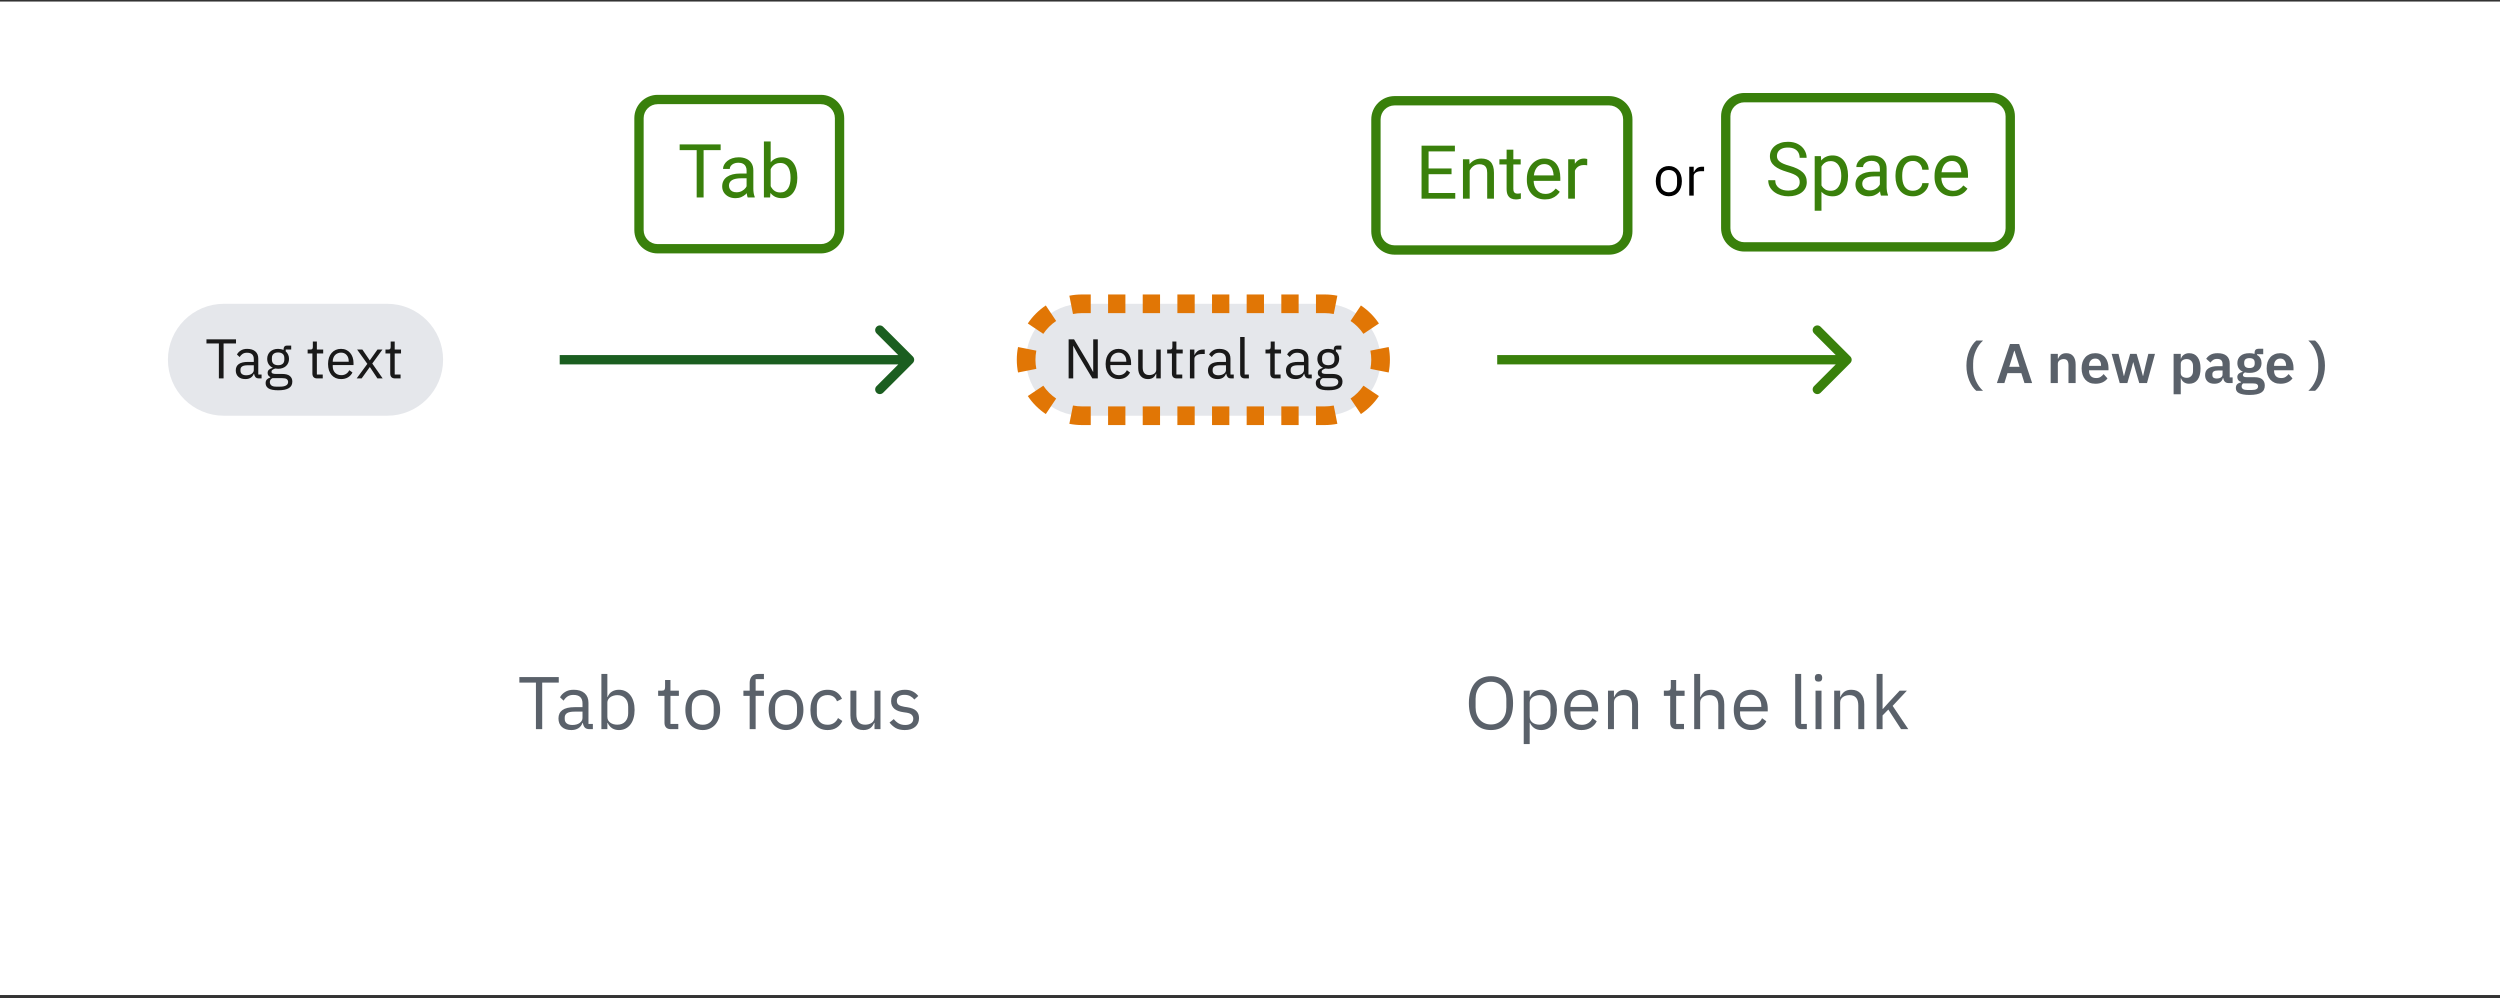 <svg width="536" height="214" viewBox="0 0 536 214" fill="none" xmlns="http://www.w3.org/2000/svg">
<rect x="0" y="0" width="536" height="214" fill="#333333" stroke="none"/>
<rect width="536" height="213" transform="translate(0 0.333)" fill="white"/>
<path d="M116.248 146.349V156.333H114.904V146.349H111.352V145.165H119.8V146.349H116.248ZM126.391 156.333C125.911 156.333 125.565 156.205 125.351 155.949C125.149 155.693 125.021 155.373 124.967 154.989H124.887C124.706 155.501 124.407 155.885 123.991 156.141C123.575 156.397 123.079 156.525 122.503 156.525C121.629 156.525 120.946 156.301 120.455 155.853C119.975 155.405 119.735 154.797 119.735 154.029C119.735 153.25 120.018 152.653 120.583 152.237C121.159 151.821 122.05 151.613 123.255 151.613H124.887V150.797C124.887 150.21 124.727 149.762 124.407 149.453C124.087 149.144 123.597 148.989 122.935 148.989C122.434 148.989 122.013 149.101 121.671 149.325C121.341 149.549 121.063 149.848 120.839 150.221L120.071 149.501C120.295 149.053 120.653 148.674 121.143 148.365C121.634 148.045 122.253 147.885 122.999 147.885C124.002 147.885 124.781 148.13 125.335 148.621C125.89 149.112 126.167 149.794 126.167 150.669V155.213H127.111V156.333H126.391ZM122.711 155.437C123.031 155.437 123.325 155.4 123.591 155.325C123.858 155.25 124.087 155.144 124.279 155.005C124.471 154.866 124.621 154.706 124.727 154.525C124.834 154.344 124.887 154.146 124.887 153.933V152.573H123.191C122.455 152.573 121.917 152.68 121.575 152.893C121.245 153.106 121.079 153.416 121.079 153.821V154.157C121.079 154.562 121.223 154.877 121.511 155.101C121.81 155.325 122.21 155.437 122.711 155.437ZM128.938 144.493H130.218V149.421H130.282C130.495 148.898 130.805 148.514 131.21 148.269C131.626 148.013 132.122 147.885 132.698 147.885C133.21 147.885 133.674 147.986 134.09 148.189C134.506 148.392 134.858 148.68 135.146 149.053C135.445 149.426 135.669 149.88 135.818 150.413C135.978 150.946 136.058 151.544 136.058 152.205C136.058 152.866 135.978 153.464 135.818 153.997C135.669 154.53 135.445 154.984 135.146 155.357C134.858 155.73 134.506 156.018 134.09 156.221C133.674 156.424 133.21 156.525 132.698 156.525C131.578 156.525 130.773 156.013 130.282 154.989H130.218V156.333H128.938V144.493ZM132.346 155.373C133.071 155.373 133.642 155.149 134.058 154.701C134.474 154.242 134.682 153.645 134.682 152.909V151.501C134.682 150.765 134.474 150.173 134.058 149.725C133.642 149.266 133.071 149.037 132.346 149.037C132.058 149.037 131.781 149.08 131.514 149.165C131.258 149.24 131.034 149.346 130.842 149.485C130.65 149.624 130.495 149.794 130.378 149.997C130.271 150.189 130.218 150.397 130.218 150.621V153.693C130.218 153.96 130.271 154.2 130.378 154.413C130.495 154.616 130.65 154.792 130.842 154.941C131.034 155.08 131.258 155.186 131.514 155.261C131.781 155.336 132.058 155.373 132.346 155.373ZM143.825 156.333C143.377 156.333 143.035 156.21 142.801 155.965C142.577 155.709 142.465 155.378 142.465 154.973V149.197H141.105V148.077H141.873C142.15 148.077 142.337 148.024 142.433 147.917C142.539 147.8 142.593 147.602 142.593 147.325V145.789H143.745V148.077H145.553V149.197H143.745V155.213H145.425V156.333H143.825ZM150.668 156.525C150.113 156.525 149.606 156.424 149.148 156.221C148.689 156.018 148.294 155.73 147.964 155.357C147.644 154.973 147.393 154.52 147.212 153.997C147.03 153.464 146.94 152.866 146.94 152.205C146.94 151.554 147.03 150.962 147.212 150.429C147.393 149.896 147.644 149.442 147.964 149.069C148.294 148.685 148.689 148.392 149.148 148.189C149.606 147.986 150.113 147.885 150.668 147.885C151.222 147.885 151.724 147.986 152.172 148.189C152.63 148.392 153.025 148.685 153.356 149.069C153.686 149.442 153.942 149.896 154.124 150.429C154.305 150.962 154.396 151.554 154.396 152.205C154.396 152.866 154.305 153.464 154.124 153.997C153.942 154.52 153.686 154.973 153.356 155.357C153.025 155.73 152.63 156.018 152.172 156.221C151.724 156.424 151.222 156.525 150.668 156.525ZM150.668 155.389C151.361 155.389 151.926 155.176 152.364 154.749C152.801 154.322 153.02 153.672 153.02 152.797V151.613C153.02 150.738 152.801 150.088 152.364 149.661C151.926 149.234 151.361 149.021 150.668 149.021C149.974 149.021 149.409 149.234 148.972 149.661C148.534 150.088 148.316 150.738 148.316 151.613V152.797C148.316 153.672 148.534 154.322 148.972 154.749C149.409 155.176 149.974 155.389 150.668 155.389ZM160.73 149.197H159.386V148.077H160.73V146.413C160.73 145.837 160.879 145.373 161.178 145.021C161.477 144.669 161.93 144.493 162.538 144.493H163.786V145.613H162.01V148.077H163.786V149.197H162.01V156.333H160.73V149.197ZM168.527 156.525C167.972 156.525 167.466 156.424 167.007 156.221C166.548 156.018 166.154 155.73 165.823 155.357C165.503 154.973 165.252 154.52 165.071 153.997C164.89 153.464 164.799 152.866 164.799 152.205C164.799 151.554 164.89 150.962 165.071 150.429C165.252 149.896 165.503 149.442 165.823 149.069C166.154 148.685 166.548 148.392 167.007 148.189C167.466 147.986 167.972 147.885 168.527 147.885C169.082 147.885 169.583 147.986 170.031 148.189C170.49 148.392 170.884 148.685 171.215 149.069C171.546 149.442 171.802 149.896 171.983 150.429C172.164 150.962 172.255 151.554 172.255 152.205C172.255 152.866 172.164 153.464 171.983 153.997C171.802 154.52 171.546 154.973 171.215 155.357C170.884 155.73 170.49 156.018 170.031 156.221C169.583 156.424 169.082 156.525 168.527 156.525ZM168.527 155.389C169.22 155.389 169.786 155.176 170.223 154.749C170.66 154.322 170.879 153.672 170.879 152.797V151.613C170.879 150.738 170.66 150.088 170.223 149.661C169.786 149.234 169.22 149.021 168.527 149.021C167.834 149.021 167.268 149.234 166.831 149.661C166.394 150.088 166.175 150.738 166.175 151.613V152.797C166.175 153.672 166.394 154.322 166.831 154.749C167.268 155.176 167.834 155.389 168.527 155.389ZM177.432 156.525C176.856 156.525 176.339 156.424 175.88 156.221C175.421 156.018 175.032 155.73 174.712 155.357C174.403 154.984 174.163 154.53 173.992 153.997C173.832 153.464 173.752 152.866 173.752 152.205C173.752 151.544 173.832 150.946 173.992 150.413C174.163 149.88 174.403 149.426 174.712 149.053C175.032 148.68 175.421 148.392 175.88 148.189C176.339 147.986 176.856 147.885 177.432 147.885C178.253 147.885 178.909 148.066 179.4 148.429C179.901 148.781 180.275 149.245 180.52 149.821L179.448 150.365C179.299 149.938 179.053 149.608 178.712 149.373C178.371 149.138 177.944 149.021 177.432 149.021C177.048 149.021 176.712 149.085 176.424 149.213C176.136 149.33 175.896 149.501 175.704 149.725C175.512 149.938 175.368 150.2 175.272 150.509C175.176 150.808 175.128 151.138 175.128 151.501V152.909C175.128 153.634 175.32 154.232 175.704 154.701C176.099 155.16 176.675 155.389 177.432 155.389C178.467 155.389 179.213 154.909 179.672 153.949L180.6 154.573C180.333 155.17 179.933 155.645 179.4 155.997C178.877 156.349 178.221 156.525 177.432 156.525ZM187.495 154.989H187.431C187.346 155.181 187.239 155.373 187.111 155.565C186.994 155.746 186.844 155.912 186.663 156.061C186.482 156.2 186.263 156.312 186.007 156.397C185.751 156.482 185.452 156.525 185.111 156.525C184.258 156.525 183.58 156.253 183.079 155.709C182.578 155.154 182.327 154.376 182.327 153.373V148.077H183.607V153.149C183.607 154.632 184.236 155.373 185.495 155.373C185.751 155.373 185.996 155.341 186.231 155.277C186.476 155.213 186.69 155.117 186.871 154.989C187.063 154.861 187.212 154.701 187.319 154.509C187.436 154.306 187.495 154.066 187.495 153.789V148.077H188.775V156.333H187.495V154.989ZM193.981 156.525C193.213 156.525 192.567 156.381 192.045 156.093C191.533 155.794 191.09 155.4 190.717 154.909L191.629 154.173C191.949 154.578 192.306 154.893 192.701 155.117C193.095 155.33 193.554 155.437 194.077 155.437C194.621 155.437 195.042 155.32 195.341 155.085C195.65 154.85 195.805 154.52 195.805 154.093C195.805 153.773 195.698 153.501 195.485 153.277C195.282 153.042 194.909 152.882 194.365 152.797L193.709 152.701C193.325 152.648 192.973 152.568 192.653 152.461C192.333 152.344 192.05 152.194 191.805 152.013C191.57 151.821 191.383 151.586 191.245 151.309C191.117 151.032 191.053 150.701 191.053 150.317C191.053 149.912 191.127 149.56 191.277 149.261C191.426 148.952 191.629 148.696 191.885 148.493C192.151 148.29 192.466 148.141 192.829 148.045C193.191 147.938 193.581 147.885 193.997 147.885C194.669 147.885 195.229 148.002 195.677 148.237C196.135 148.472 196.535 148.797 196.877 149.213L196.029 149.981C195.847 149.725 195.581 149.496 195.229 149.293C194.877 149.08 194.434 148.973 193.901 148.973C193.367 148.973 192.962 149.09 192.685 149.325C192.418 149.549 192.285 149.858 192.285 150.253C192.285 150.658 192.418 150.952 192.685 151.133C192.962 151.314 193.357 151.448 193.869 151.533L194.509 151.629C195.426 151.768 196.077 152.034 196.461 152.429C196.845 152.813 197.037 153.32 197.037 153.949C197.037 154.749 196.765 155.378 196.221 155.837C195.677 156.296 194.93 156.525 193.981 156.525Z" fill="#5A616A"/>
<path d="M150.852 30.958V42.333H149.367V30.958H150.852ZM154.508 30.958V32.192H145.719V30.958H154.508ZM160.07 40.888V36.536C160.07 36.203 160.003 35.914 159.867 35.669C159.737 35.419 159.539 35.226 159.273 35.091C159.008 34.955 158.68 34.888 158.289 34.888C157.924 34.888 157.604 34.95 157.328 35.075C157.057 35.2 156.844 35.364 156.688 35.567C156.536 35.77 156.461 35.989 156.461 36.224H155.016C155.016 35.922 155.094 35.622 155.25 35.325C155.406 35.028 155.63 34.76 155.922 34.52C156.219 34.276 156.573 34.083 156.984 33.942C157.401 33.797 157.865 33.724 158.375 33.724C158.99 33.724 159.531 33.828 160 34.036C160.474 34.245 160.844 34.56 161.109 34.981C161.38 35.398 161.516 35.922 161.516 36.552V40.489C161.516 40.77 161.539 41.07 161.586 41.388C161.638 41.705 161.714 41.979 161.812 42.208V42.333H160.305C160.232 42.166 160.174 41.945 160.133 41.669C160.091 41.388 160.07 41.127 160.07 40.888ZM160.32 37.208L160.336 38.224H158.875C158.464 38.224 158.096 38.258 157.773 38.325C157.451 38.388 157.18 38.484 156.961 38.614C156.742 38.745 156.576 38.908 156.461 39.106C156.346 39.299 156.289 39.526 156.289 39.786C156.289 40.052 156.349 40.294 156.469 40.513C156.589 40.731 156.768 40.906 157.008 41.036C157.253 41.161 157.552 41.224 157.906 41.224C158.349 41.224 158.74 41.13 159.078 40.942C159.417 40.755 159.685 40.526 159.883 40.255C160.086 39.984 160.195 39.721 160.211 39.466L160.828 40.161C160.792 40.38 160.693 40.622 160.531 40.888C160.37 41.153 160.154 41.408 159.883 41.653C159.617 41.893 159.299 42.093 158.93 42.255C158.565 42.411 158.154 42.489 157.695 42.489C157.122 42.489 156.62 42.377 156.188 42.153C155.76 41.929 155.427 41.63 155.188 41.255C154.953 40.875 154.836 40.45 154.836 39.981C154.836 39.528 154.924 39.13 155.102 38.786C155.279 38.437 155.534 38.148 155.867 37.919C156.201 37.685 156.602 37.508 157.07 37.388C157.539 37.268 158.062 37.208 158.641 37.208H160.32ZM163.781 30.333H165.234V40.692L165.109 42.333H163.781V30.333ZM170.945 38.036V38.2C170.945 38.815 170.872 39.385 170.727 39.911C170.581 40.432 170.367 40.885 170.086 41.27C169.805 41.656 169.461 41.955 169.055 42.169C168.648 42.383 168.182 42.489 167.656 42.489C167.12 42.489 166.648 42.398 166.242 42.216C165.841 42.028 165.503 41.76 165.227 41.411C164.951 41.062 164.729 40.64 164.562 40.145C164.401 39.651 164.289 39.093 164.227 38.474V37.755C164.289 37.13 164.401 36.57 164.562 36.075C164.729 35.58 164.951 35.158 165.227 34.81C165.503 34.455 165.841 34.187 166.242 34.005C166.643 33.817 167.109 33.724 167.641 33.724C168.172 33.724 168.643 33.828 169.055 34.036C169.466 34.239 169.81 34.531 170.086 34.911C170.367 35.291 170.581 35.747 170.727 36.278C170.872 36.804 170.945 37.39 170.945 38.036ZM169.492 38.2V38.036C169.492 37.614 169.453 37.218 169.375 36.849C169.297 36.474 169.172 36.145 169 35.864C168.828 35.578 168.602 35.354 168.32 35.192C168.039 35.026 167.693 34.942 167.281 34.942C166.917 34.942 166.599 35.005 166.328 35.13C166.062 35.255 165.836 35.424 165.648 35.638C165.461 35.846 165.307 36.086 165.188 36.356C165.073 36.622 164.987 36.898 164.93 37.185V39.067C165.013 39.432 165.148 39.783 165.336 40.122C165.529 40.455 165.784 40.729 166.102 40.942C166.424 41.156 166.823 41.263 167.297 41.263C167.688 41.263 168.021 41.185 168.297 41.028C168.578 40.867 168.805 40.645 168.977 40.364C169.154 40.083 169.284 39.758 169.367 39.388C169.451 39.018 169.492 38.622 169.492 38.2Z" fill="#39800B"/>
<path d="M141 22.333H176V20.333H141V22.333ZM179 25.333V49.333H181V25.333H179ZM176 52.333H141V54.333H176V52.333ZM138 49.333V25.333H136V49.333H138ZM141 52.333C139.343 52.333 138 50.99 138 49.333H136C136 52.094 138.239 54.333 141 54.333V52.333ZM179 49.333C179 50.99 177.657 52.333 176 52.333V54.333C178.761 54.333 181 52.094 181 49.333H179ZM176 22.333C177.657 22.333 179 23.676 179 25.333H181C181 22.572 178.761 20.333 176 20.333V22.333ZM141 20.333C138.239 20.333 136 22.572 136 25.333H138C138 23.676 139.343 22.333 141 22.333V20.333Z" fill="#39800B"/>
<path d="M312.008 41.373V42.6H305.984V41.373H312.008ZM306.289 31.225V42.6H304.781V31.225H306.289ZM311.211 36.115V37.342H305.984V36.115H311.211ZM311.93 31.225V32.459H305.984V31.225H311.93ZM315.102 35.951V42.6H313.656V34.147H315.023L315.102 35.951ZM314.758 38.053L314.156 38.029C314.161 37.451 314.247 36.917 314.414 36.428C314.581 35.933 314.815 35.503 315.117 35.139C315.419 34.774 315.779 34.493 316.195 34.295C316.617 34.092 317.083 33.99 317.594 33.99C318.01 33.99 318.385 34.047 318.719 34.162C319.052 34.272 319.336 34.449 319.57 34.693C319.81 34.938 319.992 35.256 320.117 35.647C320.242 36.032 320.305 36.503 320.305 37.06V42.6H318.852V37.045C318.852 36.602 318.786 36.248 318.656 35.982C318.526 35.712 318.336 35.516 318.086 35.397C317.836 35.272 317.529 35.209 317.164 35.209C316.805 35.209 316.477 35.285 316.18 35.435C315.888 35.587 315.635 35.795 315.422 36.06C315.214 36.326 315.049 36.631 314.93 36.975C314.815 37.313 314.758 37.672 314.758 38.053ZM326.039 34.147V35.256H321.469V34.147H326.039ZM323.016 32.092H324.461V40.506C324.461 40.792 324.505 41.008 324.594 41.154C324.682 41.3 324.797 41.397 324.938 41.443C325.078 41.49 325.229 41.514 325.391 41.514C325.51 41.514 325.635 41.503 325.766 41.482C325.901 41.456 326.003 41.435 326.07 41.42L326.078 42.6C325.964 42.636 325.812 42.67 325.625 42.701C325.443 42.738 325.221 42.756 324.961 42.756C324.607 42.756 324.281 42.685 323.984 42.545C323.688 42.404 323.451 42.17 323.273 41.842C323.102 41.508 323.016 41.06 323.016 40.498V32.092ZM331.242 42.756C330.654 42.756 330.12 42.657 329.641 42.459C329.167 42.256 328.758 41.972 328.414 41.607C328.076 41.243 327.815 40.81 327.633 40.31C327.451 39.81 327.359 39.264 327.359 38.67V38.342C327.359 37.654 327.461 37.042 327.664 36.506C327.867 35.964 328.143 35.506 328.492 35.131C328.841 34.756 329.237 34.472 329.68 34.279C330.122 34.087 330.581 33.99 331.055 33.99C331.659 33.99 332.18 34.094 332.617 34.303C333.06 34.511 333.422 34.803 333.703 35.178C333.984 35.547 334.193 35.985 334.328 36.49C334.464 36.99 334.531 37.537 334.531 38.131V38.779H328.219V37.6H333.086V37.49C333.065 37.115 332.987 36.751 332.852 36.397C332.721 36.042 332.513 35.751 332.227 35.522C331.94 35.292 331.549 35.178 331.055 35.178C330.727 35.178 330.424 35.248 330.148 35.389C329.872 35.524 329.635 35.727 329.438 35.998C329.24 36.269 329.086 36.6 328.977 36.99C328.867 37.381 328.812 37.831 328.812 38.342V38.67C328.812 39.071 328.867 39.449 328.977 39.803C329.091 40.152 329.255 40.459 329.469 40.725C329.688 40.99 329.951 41.199 330.258 41.35C330.57 41.501 330.924 41.576 331.32 41.576C331.831 41.576 332.263 41.472 332.617 41.264C332.971 41.055 333.281 40.777 333.547 40.428L334.422 41.123C334.24 41.399 334.008 41.662 333.727 41.912C333.445 42.162 333.099 42.365 332.688 42.522C332.281 42.678 331.799 42.756 331.242 42.756ZM337.664 35.475V42.6H336.219V34.147H337.625L337.664 35.475ZM340.305 34.1L340.297 35.443C340.177 35.417 340.062 35.402 339.953 35.397C339.849 35.386 339.729 35.381 339.594 35.381C339.26 35.381 338.966 35.433 338.711 35.537C338.456 35.641 338.24 35.787 338.062 35.975C337.885 36.162 337.745 36.386 337.641 36.647C337.542 36.902 337.477 37.183 337.445 37.49L337.039 37.725C337.039 37.214 337.089 36.735 337.188 36.287C337.292 35.839 337.451 35.443 337.664 35.1C337.878 34.751 338.148 34.48 338.477 34.287C338.81 34.089 339.206 33.99 339.664 33.99C339.768 33.99 339.888 34.003 340.023 34.029C340.159 34.05 340.253 34.074 340.305 34.1Z" fill="#39800B"/>
<path d="M299 22.6H345V20.6H299V22.6ZM348 25.6V49.6H350V25.6H348ZM345 52.6H299V54.6H345V52.6ZM296 49.6V25.6H294V49.6H296ZM299 52.6C297.343 52.6 296 51.257 296 49.6H294C294 52.361 296.239 54.6 299 54.6V52.6ZM348 49.6C348 51.257 346.657 52.6 345 52.6V54.6C347.761 54.6 350 52.361 350 49.6H348ZM345 22.6C346.657 22.6 348 23.943 348 25.6H350C350 22.838 347.761 20.6 345 20.6V22.6ZM299 20.6C296.239 20.6 294 22.838 294 25.6H296C296 23.943 297.343 22.6 299 22.6V20.6Z" fill="#39800B"/>
<path d="M385.859 39.058C385.859 38.792 385.818 38.558 385.734 38.355C385.656 38.147 385.516 37.959 385.312 37.792C385.115 37.626 384.839 37.467 384.484 37.316C384.135 37.165 383.693 37.011 383.156 36.855C382.594 36.688 382.086 36.503 381.633 36.3C381.18 36.092 380.792 35.855 380.469 35.589C380.146 35.324 379.898 35.019 379.727 34.675C379.555 34.331 379.469 33.938 379.469 33.496C379.469 33.053 379.56 32.644 379.742 32.269C379.924 31.894 380.185 31.569 380.523 31.293C380.867 31.011 381.276 30.793 381.75 30.636C382.224 30.48 382.753 30.402 383.336 30.402C384.19 30.402 384.914 30.566 385.508 30.894C386.107 31.217 386.562 31.641 386.875 32.167C387.188 32.688 387.344 33.246 387.344 33.839H385.844C385.844 33.412 385.753 33.035 385.57 32.706C385.388 32.373 385.112 32.113 384.742 31.925C384.372 31.733 383.904 31.636 383.336 31.636C382.799 31.636 382.357 31.717 382.008 31.878C381.659 32.04 381.398 32.259 381.227 32.535C381.06 32.811 380.977 33.126 380.977 33.48C380.977 33.72 381.026 33.938 381.125 34.136C381.229 34.329 381.388 34.509 381.602 34.675C381.82 34.842 382.096 34.996 382.43 35.136C382.768 35.277 383.172 35.412 383.641 35.542C384.286 35.725 384.844 35.928 385.312 36.152C385.781 36.376 386.167 36.628 386.469 36.91C386.776 37.186 387.003 37.501 387.148 37.855C387.299 38.204 387.375 38.6 387.375 39.042C387.375 39.506 387.281 39.925 387.094 40.3C386.906 40.675 386.638 40.996 386.289 41.261C385.94 41.527 385.521 41.733 385.031 41.878C384.547 42.019 384.005 42.089 383.406 42.089C382.88 42.089 382.362 42.016 381.852 41.871C381.346 41.725 380.885 41.506 380.469 41.214C380.057 40.923 379.727 40.563 379.477 40.136C379.232 39.704 379.109 39.204 379.109 38.636H380.609C380.609 39.027 380.685 39.363 380.836 39.644C380.987 39.92 381.193 40.149 381.453 40.331C381.719 40.514 382.018 40.649 382.352 40.738C382.69 40.821 383.042 40.863 383.406 40.863C383.932 40.863 384.378 40.79 384.742 40.644C385.107 40.498 385.383 40.29 385.57 40.019C385.763 39.748 385.859 39.428 385.859 39.058ZM390.523 35.105V45.183H389.07V33.48H390.398L390.523 35.105ZM396.219 37.636V37.8C396.219 38.415 396.146 38.985 396 39.511C395.854 40.032 395.641 40.485 395.359 40.871C395.083 41.256 394.742 41.556 394.336 41.769C393.93 41.983 393.464 42.089 392.938 42.089C392.401 42.089 391.927 42.001 391.516 41.824C391.104 41.647 390.755 41.389 390.469 41.05C390.182 40.712 389.953 40.306 389.781 39.831C389.615 39.358 389.5 38.824 389.438 38.23V37.355C389.5 36.73 389.617 36.17 389.789 35.675C389.961 35.181 390.188 34.759 390.469 34.41C390.755 34.056 391.102 33.787 391.508 33.605C391.914 33.417 392.383 33.324 392.914 33.324C393.445 33.324 393.917 33.428 394.328 33.636C394.74 33.839 395.086 34.131 395.367 34.511C395.648 34.891 395.859 35.347 396 35.878C396.146 36.404 396.219 36.99 396.219 37.636ZM394.766 37.8V37.636C394.766 37.214 394.721 36.819 394.633 36.449C394.544 36.074 394.406 35.746 394.219 35.464C394.036 35.178 393.802 34.954 393.516 34.792C393.229 34.626 392.888 34.542 392.492 34.542C392.128 34.542 391.81 34.605 391.539 34.73C391.273 34.855 391.047 35.024 390.859 35.238C390.672 35.446 390.518 35.686 390.398 35.956C390.284 36.222 390.198 36.498 390.141 36.785V38.808C390.245 39.173 390.391 39.516 390.578 39.839C390.766 40.157 391.016 40.415 391.328 40.613C391.641 40.806 392.034 40.902 392.508 40.902C392.898 40.902 393.234 40.821 393.516 40.66C393.802 40.493 394.036 40.266 394.219 39.98C394.406 39.694 394.544 39.365 394.633 38.996C394.721 38.621 394.766 38.222 394.766 37.8ZM403.047 40.488V36.136C403.047 35.803 402.979 35.514 402.844 35.269C402.714 35.019 402.516 34.826 402.25 34.691C401.984 34.556 401.656 34.488 401.266 34.488C400.901 34.488 400.581 34.55 400.305 34.675C400.034 34.8 399.82 34.964 399.664 35.167C399.513 35.371 399.438 35.589 399.438 35.824H397.992C397.992 35.522 398.07 35.222 398.227 34.925C398.383 34.628 398.607 34.36 398.898 34.121C399.195 33.876 399.549 33.683 399.961 33.542C400.378 33.397 400.841 33.324 401.352 33.324C401.966 33.324 402.508 33.428 402.977 33.636C403.451 33.845 403.82 34.16 404.086 34.581C404.357 34.998 404.492 35.522 404.492 36.152V40.089C404.492 40.371 404.516 40.67 404.562 40.988C404.615 41.306 404.69 41.579 404.789 41.808V41.933H403.281C403.208 41.766 403.151 41.545 403.109 41.269C403.068 40.988 403.047 40.727 403.047 40.488ZM403.297 36.808L403.312 37.824H401.852C401.44 37.824 401.073 37.858 400.75 37.925C400.427 37.988 400.156 38.084 399.938 38.214C399.719 38.345 399.552 38.509 399.438 38.706C399.323 38.899 399.266 39.126 399.266 39.386C399.266 39.652 399.326 39.894 399.445 40.113C399.565 40.331 399.745 40.506 399.984 40.636C400.229 40.761 400.529 40.824 400.883 40.824C401.326 40.824 401.716 40.73 402.055 40.542C402.393 40.355 402.661 40.126 402.859 39.855C403.062 39.584 403.172 39.321 403.188 39.066L403.805 39.761C403.768 39.98 403.669 40.222 403.508 40.488C403.346 40.753 403.13 41.009 402.859 41.253C402.594 41.493 402.276 41.694 401.906 41.855C401.542 42.011 401.13 42.089 400.672 42.089C400.099 42.089 399.596 41.977 399.164 41.753C398.737 41.529 398.404 41.23 398.164 40.855C397.93 40.475 397.812 40.05 397.812 39.581C397.812 39.128 397.901 38.73 398.078 38.386C398.255 38.037 398.51 37.748 398.844 37.519C399.177 37.285 399.578 37.108 400.047 36.988C400.516 36.868 401.039 36.808 401.617 36.808H403.297ZM410.148 40.902C410.492 40.902 410.81 40.831 411.102 40.691C411.393 40.55 411.633 40.358 411.82 40.113C412.008 39.863 412.115 39.579 412.141 39.261H413.516C413.49 39.761 413.32 40.227 413.008 40.66C412.701 41.087 412.297 41.433 411.797 41.699C411.297 41.959 410.747 42.089 410.148 42.089C409.513 42.089 408.958 41.977 408.484 41.753C408.016 41.529 407.625 41.222 407.312 40.831C407.005 40.441 406.773 39.993 406.617 39.488C406.466 38.977 406.391 38.438 406.391 37.871V37.542C406.391 36.975 406.466 36.438 406.617 35.933C406.773 35.423 407.005 34.972 407.312 34.581C407.625 34.191 408.016 33.884 408.484 33.66C408.958 33.436 409.513 33.324 410.148 33.324C410.81 33.324 411.388 33.459 411.883 33.73C412.378 33.996 412.766 34.36 413.047 34.824C413.333 35.282 413.49 35.803 413.516 36.386H412.141C412.115 36.037 412.016 35.722 411.844 35.441C411.677 35.16 411.448 34.936 411.156 34.769C410.87 34.597 410.534 34.511 410.148 34.511C409.706 34.511 409.333 34.6 409.031 34.777C408.734 34.949 408.497 35.183 408.32 35.48C408.148 35.772 408.023 36.097 407.945 36.456C407.872 36.811 407.836 37.173 407.836 37.542V37.871C407.836 38.24 407.872 38.605 407.945 38.964C408.018 39.324 408.141 39.649 408.312 39.941C408.49 40.233 408.727 40.467 409.023 40.644C409.326 40.816 409.701 40.902 410.148 40.902ZM418.648 42.089C418.06 42.089 417.526 41.99 417.047 41.792C416.573 41.589 416.164 41.306 415.82 40.941C415.482 40.576 415.221 40.144 415.039 39.644C414.857 39.144 414.766 38.597 414.766 38.003V37.675C414.766 36.988 414.867 36.376 415.07 35.839C415.273 35.298 415.549 34.839 415.898 34.464C416.247 34.089 416.643 33.806 417.086 33.613C417.529 33.42 417.987 33.324 418.461 33.324C419.065 33.324 419.586 33.428 420.023 33.636C420.466 33.845 420.828 34.136 421.109 34.511C421.391 34.881 421.599 35.319 421.734 35.824C421.87 36.324 421.938 36.871 421.938 37.464V38.113H415.625V36.933H420.492V36.824C420.471 36.449 420.393 36.084 420.258 35.73C420.128 35.376 419.919 35.084 419.633 34.855C419.346 34.626 418.956 34.511 418.461 34.511C418.133 34.511 417.831 34.581 417.555 34.722C417.279 34.858 417.042 35.061 416.844 35.331C416.646 35.602 416.492 35.933 416.383 36.324C416.273 36.714 416.219 37.165 416.219 37.675V38.003C416.219 38.404 416.273 38.782 416.383 39.136C416.497 39.485 416.661 39.792 416.875 40.058C417.094 40.324 417.357 40.532 417.664 40.683C417.977 40.834 418.331 40.91 418.727 40.91C419.237 40.91 419.669 40.806 420.023 40.597C420.378 40.389 420.688 40.11 420.953 39.761L421.828 40.456C421.646 40.733 421.414 40.996 421.133 41.246C420.852 41.496 420.505 41.699 420.094 41.855C419.688 42.011 419.206 42.089 418.648 42.089Z" fill="#39800B"/>
<path d="M374 21.933H427V19.933H374V21.933ZM430 24.933V48.933H432V24.933H430ZM427 51.933H374V53.933H427V51.933ZM371 48.933V24.933H369V48.933H371ZM374 51.933C372.343 51.933 371 50.59 371 48.933H369C369 51.694 371.239 53.933 374 53.933V51.933ZM430 48.933C430 50.59 428.657 51.933 427 51.933V53.933C429.761 53.933 432 51.694 432 48.933H430ZM427 21.933C428.657 21.933 430 23.276 430 24.933H432C432 22.172 429.761 19.933 427 19.933V21.933ZM374 19.933C371.239 19.933 369 22.172 369 24.933H371C371 23.276 372.343 21.933 374 21.933V19.933Z" fill="#39800B"/>
<path d="M357.799 42.077C357.383 42.077 357.003 42.001 356.659 41.849C356.315 41.697 356.019 41.481 355.771 41.201C355.531 40.913 355.343 40.573 355.207 40.181C355.071 39.781 355.003 39.333 355.003 38.837C355.003 38.349 355.071 37.905 355.207 37.505C355.343 37.105 355.531 36.765 355.771 36.485C356.019 36.197 356.315 35.977 356.659 35.825C357.003 35.673 357.383 35.597 357.799 35.597C358.215 35.597 358.591 35.673 358.927 35.825C359.271 35.977 359.567 36.197 359.815 36.485C360.063 36.765 360.255 37.105 360.391 37.505C360.527 37.905 360.595 38.349 360.595 38.837C360.595 39.333 360.527 39.781 360.391 40.181C360.255 40.573 360.063 40.913 359.815 41.201C359.567 41.481 359.271 41.697 358.927 41.849C358.591 42.001 358.215 42.077 357.799 42.077ZM357.799 41.225C358.319 41.225 358.743 41.065 359.071 40.745C359.399 40.425 359.563 39.937 359.563 39.281V38.393C359.563 37.737 359.399 37.249 359.071 36.929C358.743 36.609 358.319 36.449 357.799 36.449C357.279 36.449 356.855 36.609 356.527 36.929C356.199 37.249 356.035 37.737 356.035 38.393V39.281C356.035 39.937 356.199 40.425 356.527 40.745C356.855 41.065 357.279 41.225 357.799 41.225ZM362.174 41.933V35.741H363.134V36.881H363.194C363.306 36.585 363.506 36.321 363.794 36.089C364.082 35.857 364.478 35.741 364.982 35.741H365.354V36.701H364.79C364.27 36.701 363.862 36.801 363.566 37.001C363.278 37.193 363.134 37.437 363.134 37.733V41.933H362.174Z" fill="black"/>
<path d="M319.664 156.525C318.939 156.525 318.283 156.402 317.696 156.157C317.12 155.901 316.624 155.533 316.208 155.053C315.803 154.562 315.488 153.96 315.264 153.245C315.04 152.52 314.928 151.688 314.928 150.749C314.928 149.81 315.04 148.984 315.264 148.269C315.488 147.554 315.803 146.952 316.208 146.461C316.624 145.97 317.12 145.602 317.696 145.357C318.283 145.101 318.939 144.973 319.664 144.973C320.379 144.973 321.029 145.101 321.616 145.357C322.203 145.602 322.699 145.97 323.104 146.461C323.52 146.952 323.84 147.554 324.064 148.269C324.288 148.984 324.4 149.81 324.4 150.749C324.4 151.688 324.288 152.52 324.064 153.245C323.84 153.96 323.52 154.562 323.104 155.053C322.699 155.533 322.203 155.901 321.616 156.157C321.029 156.402 320.379 156.525 319.664 156.525ZM319.664 155.325C320.144 155.325 320.587 155.24 320.992 155.069C321.397 154.898 321.744 154.653 322.032 154.333C322.331 154.013 322.56 153.629 322.72 153.181C322.88 152.733 322.96 152.232 322.96 151.677V149.821C322.96 149.266 322.88 148.765 322.72 148.317C322.56 147.869 322.331 147.485 322.032 147.165C321.744 146.845 321.397 146.6 320.992 146.429C320.587 146.258 320.144 146.173 319.664 146.173C319.184 146.173 318.741 146.258 318.336 146.429C317.931 146.6 317.579 146.845 317.28 147.165C316.992 147.485 316.768 147.869 316.608 148.317C316.448 148.765 316.368 149.266 316.368 149.821V151.677C316.368 152.232 316.448 152.733 316.608 153.181C316.768 153.629 316.992 154.013 317.28 154.333C317.579 154.653 317.931 154.898 318.336 155.069C318.741 155.24 319.184 155.325 319.664 155.325ZM326.688 148.077H327.968V149.421H328.032C328.245 148.898 328.555 148.514 328.96 148.269C329.376 148.013 329.872 147.885 330.448 147.885C330.96 147.885 331.424 147.986 331.84 148.189C332.256 148.392 332.608 148.68 332.896 149.053C333.195 149.426 333.419 149.88 333.568 150.413C333.728 150.946 333.808 151.544 333.808 152.205C333.808 152.866 333.728 153.464 333.568 153.997C333.419 154.53 333.195 154.984 332.896 155.357C332.608 155.73 332.256 156.018 331.84 156.221C331.424 156.424 330.96 156.525 330.448 156.525C329.328 156.525 328.523 156.013 328.032 154.989H327.968V159.533H326.688V148.077ZM330.096 155.373C330.821 155.373 331.392 155.149 331.808 154.701C332.224 154.242 332.432 153.645 332.432 152.909V151.501C332.432 150.765 332.224 150.173 331.808 149.725C331.392 149.266 330.821 149.037 330.096 149.037C329.808 149.037 329.531 149.08 329.264 149.165C329.008 149.24 328.784 149.346 328.592 149.485C328.4 149.624 328.245 149.794 328.128 149.997C328.021 150.189 327.968 150.397 327.968 150.621V153.693C327.968 153.96 328.021 154.2 328.128 154.413C328.245 154.616 328.4 154.792 328.592 154.941C328.784 155.08 329.008 155.186 329.264 155.261C329.531 155.336 329.808 155.373 330.096 155.373ZM339.073 156.525C338.508 156.525 337.996 156.424 337.537 156.221C337.089 156.018 336.7 155.73 336.369 155.357C336.049 154.973 335.799 154.52 335.617 153.997C335.447 153.464 335.361 152.866 335.361 152.205C335.361 151.554 335.447 150.962 335.617 150.429C335.799 149.896 336.049 149.442 336.369 149.069C336.7 148.685 337.089 148.392 337.537 148.189C337.996 147.986 338.508 147.885 339.073 147.885C339.628 147.885 340.124 147.986 340.561 148.189C340.999 148.392 341.372 148.674 341.681 149.037C341.991 149.389 342.225 149.81 342.385 150.301C342.556 150.792 342.641 151.33 342.641 151.917V152.525H336.705V152.909C336.705 153.261 336.759 153.592 336.865 153.901C336.983 154.2 337.143 154.461 337.345 154.685C337.559 154.909 337.815 155.085 338.113 155.213C338.423 155.341 338.769 155.405 339.153 155.405C339.676 155.405 340.129 155.282 340.513 155.037C340.908 154.792 341.212 154.44 341.425 153.981L342.337 154.637C342.071 155.202 341.655 155.661 341.089 156.013C340.524 156.354 339.852 156.525 339.073 156.525ZM339.073 148.957C338.721 148.957 338.401 149.021 338.113 149.149C337.825 149.266 337.575 149.437 337.361 149.661C337.159 149.885 336.999 150.152 336.881 150.461C336.764 150.76 336.705 151.09 336.705 151.453V151.565H341.265V151.389C341.265 150.653 341.063 150.066 340.657 149.629C340.263 149.181 339.735 148.957 339.073 148.957ZM344.751 156.333V148.077H346.031V149.421H346.095C346.297 148.952 346.58 148.578 346.943 148.301C347.316 148.024 347.812 147.885 348.431 147.885C349.284 147.885 349.956 148.162 350.447 148.717C350.948 149.261 351.199 150.034 351.199 151.037V156.333H349.919V151.261C349.919 149.778 349.295 149.037 348.047 149.037C347.791 149.037 347.54 149.069 347.295 149.133C347.06 149.197 346.847 149.293 346.655 149.421C346.463 149.549 346.308 149.714 346.191 149.917C346.084 150.109 346.031 150.338 346.031 150.605V156.333H344.751ZM359.45 156.333C359.002 156.333 358.66 156.21 358.426 155.965C358.202 155.709 358.09 155.378 358.09 154.973V149.197H356.73V148.077H357.498C357.775 148.077 357.962 148.024 358.058 147.917C358.164 147.8 358.218 147.602 358.218 147.325V145.789H359.37V148.077H361.178V149.197H359.37V155.213H361.05V156.333H359.45ZM363.235 144.493H364.515V149.421H364.579C364.782 148.952 365.064 148.578 365.427 148.301C365.8 148.024 366.296 147.885 366.915 147.885C367.768 147.885 368.44 148.162 368.931 148.717C369.432 149.261 369.683 150.034 369.683 151.037V156.333H368.403V151.261C368.403 149.778 367.779 149.037 366.531 149.037C366.275 149.037 366.024 149.069 365.779 149.133C365.544 149.197 365.331 149.293 365.139 149.421C364.947 149.549 364.792 149.714 364.675 149.917C364.568 150.109 364.515 150.338 364.515 150.605V156.333H363.235V144.493ZM375.433 156.525C374.867 156.525 374.355 156.424 373.897 156.221C373.449 156.018 373.059 155.73 372.729 155.357C372.409 154.973 372.158 154.52 371.977 153.997C371.806 153.464 371.721 152.866 371.721 152.205C371.721 151.554 371.806 150.962 371.977 150.429C372.158 149.896 372.409 149.442 372.729 149.069C373.059 148.685 373.449 148.392 373.897 148.189C374.355 147.986 374.867 147.885 375.433 147.885C375.987 147.885 376.483 147.986 376.921 148.189C377.358 148.392 377.731 148.674 378.041 149.037C378.35 149.389 378.585 149.81 378.745 150.301C378.915 150.792 379.001 151.33 379.001 151.917V152.525H373.065V152.909C373.065 153.261 373.118 153.592 373.225 153.901C373.342 154.2 373.502 154.461 373.705 154.685C373.918 154.909 374.174 155.085 374.473 155.213C374.782 155.341 375.129 155.405 375.513 155.405C376.035 155.405 376.489 155.282 376.873 155.037C377.267 154.792 377.571 154.44 377.785 153.981L378.697 154.637C378.43 155.202 378.014 155.661 377.449 156.013C376.883 156.354 376.211 156.525 375.433 156.525ZM375.433 148.957C375.081 148.957 374.761 149.021 374.473 149.149C374.185 149.266 373.934 149.437 373.721 149.661C373.518 149.885 373.358 150.152 373.241 150.461C373.123 150.76 373.065 151.09 373.065 151.453V151.565H377.625V151.389C377.625 150.653 377.422 150.066 377.017 149.629C376.622 149.181 376.094 148.957 375.433 148.957ZM386.251 156.333C385.803 156.333 385.462 156.21 385.227 155.965C385.003 155.709 384.891 155.389 384.891 155.005V144.493H386.171V155.213H387.387V156.333H386.251ZM389.891 146.141C389.613 146.141 389.411 146.077 389.283 145.949C389.165 145.81 389.107 145.634 389.107 145.421V145.213C389.107 145 389.165 144.829 389.283 144.701C389.411 144.562 389.613 144.493 389.891 144.493C390.168 144.493 390.365 144.562 390.483 144.701C390.611 144.829 390.675 145 390.675 145.213V145.421C390.675 145.634 390.611 145.81 390.483 145.949C390.365 146.077 390.168 146.141 389.891 146.141ZM389.251 148.077H390.531V156.333H389.251V148.077ZM393.251 156.333V148.077H394.531V149.421H394.595C394.797 148.952 395.08 148.578 395.443 148.301C395.816 148.024 396.312 147.885 396.931 147.885C397.784 147.885 398.456 148.162 398.947 148.717C399.448 149.261 399.699 150.034 399.699 151.037V156.333H398.419V151.261C398.419 149.778 397.795 149.037 396.547 149.037C396.291 149.037 396.04 149.069 395.795 149.133C395.56 149.197 395.347 149.293 395.155 149.421C394.963 149.549 394.808 149.714 394.691 149.917C394.584 150.109 394.531 150.338 394.531 150.605V156.333H393.251ZM402.344 144.493H403.624V151.997H403.688L404.952 150.589L407.288 148.077H408.84L405.784 151.341L409.144 156.333H407.592L404.856 152.125L403.624 153.389V156.333H402.344V144.493Z" fill="#5A616A"/>
<path d="M36 77.133C36 70.506 41.373 65.133 48 65.133H83C89.627 65.133 95 70.506 95 77.133C95 83.76 89.627 89.133 83 89.133H48C41.373 89.133 36 83.76 36 77.133Z" fill="#E5E7EB"/>
<path d="M47.936 73.645V81.133H46.928V73.645H44.264V72.757H50.6V73.645H47.936ZM55.543 81.133C55.183 81.133 54.923 81.037 54.763 80.845C54.611 80.653 54.515 80.413 54.475 80.125H54.415C54.279 80.509 54.055 80.797 53.743 80.989C53.431 81.181 53.059 81.277 52.627 81.277C51.971 81.277 51.459 81.109 51.091 80.773C50.731 80.437 50.551 79.981 50.551 79.405C50.551 78.821 50.763 78.373 51.187 78.061C51.619 77.749 52.287 77.593 53.191 77.593H54.415V76.981C54.415 76.541 54.295 76.205 54.055 75.973C53.815 75.741 53.447 75.625 52.951 75.625C52.575 75.625 52.259 75.709 52.003 75.877C51.755 76.045 51.547 76.269 51.379 76.549L50.803 76.009C50.971 75.673 51.239 75.389 51.607 75.157C51.975 74.917 52.439 74.797 52.999 74.797C53.751 74.797 54.335 74.981 54.751 75.349C55.167 75.717 55.375 76.229 55.375 76.885V80.293H56.083V81.133H55.543ZM52.783 80.461C53.023 80.461 53.243 80.433 53.443 80.377C53.643 80.321 53.815 80.241 53.959 80.137C54.103 80.033 54.215 79.913 54.295 79.777C54.375 79.641 54.415 79.493 54.415 79.333V78.313H53.143C52.591 78.313 52.187 78.393 51.931 78.553C51.683 78.713 51.559 78.945 51.559 79.249V79.501C51.559 79.805 51.667 80.041 51.883 80.209C52.107 80.377 52.407 80.461 52.783 80.461ZM62.674 81.817C62.674 82.457 62.422 82.925 61.918 83.221C61.422 83.525 60.674 83.677 59.674 83.677C58.706 83.677 58.01 83.545 57.586 83.281C57.162 83.017 56.95 82.641 56.95 82.153C56.95 81.817 57.038 81.553 57.214 81.361C57.39 81.177 57.63 81.041 57.934 80.953V80.821C57.566 80.645 57.382 80.357 57.382 79.957C57.382 79.645 57.482 79.409 57.682 79.249C57.882 79.081 58.138 78.957 58.45 78.877V78.829C58.082 78.653 57.794 78.401 57.586 78.073C57.386 77.745 57.286 77.365 57.286 76.933C57.286 76.621 57.342 76.333 57.454 76.069C57.566 75.805 57.722 75.581 57.922 75.397C58.13 75.205 58.374 75.057 58.654 74.953C58.942 74.849 59.262 74.797 59.614 74.797C60.054 74.797 60.446 74.877 60.79 75.037V74.929C60.79 74.689 60.846 74.493 60.958 74.341C61.07 74.181 61.254 74.101 61.51 74.101H62.434V74.941H61.258V75.337C61.482 75.529 61.654 75.761 61.774 76.033C61.902 76.297 61.966 76.597 61.966 76.933C61.966 77.245 61.91 77.533 61.798 77.797C61.686 78.061 61.526 78.289 61.318 78.481C61.118 78.665 60.874 78.809 60.586 78.913C60.298 79.017 59.978 79.069 59.626 79.069C59.426 79.069 59.226 79.049 59.026 79.009C58.818 79.065 58.63 79.149 58.462 79.261C58.294 79.365 58.21 79.513 58.21 79.705C58.21 79.889 58.298 80.013 58.474 80.077C58.65 80.141 58.878 80.173 59.158 80.173H60.478C61.246 80.173 61.802 80.321 62.146 80.617C62.498 80.905 62.674 81.305 62.674 81.817ZM61.774 81.889C61.774 81.641 61.678 81.441 61.486 81.289C61.302 81.145 60.97 81.073 60.49 81.073H58.426C58.042 81.249 57.85 81.529 57.85 81.913C57.85 82.185 57.95 82.417 58.15 82.609C58.358 82.801 58.706 82.897 59.194 82.897H60.082C60.618 82.897 61.034 82.813 61.33 82.645C61.626 82.477 61.774 82.225 61.774 81.889ZM59.626 78.301C60.034 78.301 60.358 78.205 60.598 78.013C60.838 77.813 60.958 77.509 60.958 77.101V76.765C60.958 76.357 60.838 76.057 60.598 75.865C60.358 75.665 60.034 75.565 59.626 75.565C59.218 75.565 58.894 75.665 58.654 75.865C58.414 76.057 58.294 76.357 58.294 76.765V77.101C58.294 77.509 58.414 77.813 58.654 78.013C58.894 78.205 59.218 78.301 59.626 78.301ZM67.997 81.133C67.661 81.133 67.405 81.041 67.229 80.857C67.061 80.665 66.977 80.417 66.977 80.113V75.781H65.957V74.941H66.533C66.741 74.941 66.881 74.901 66.953 74.821C67.033 74.733 67.073 74.585 67.073 74.377V73.225H67.937V74.941H69.293V75.781H67.937V80.293H69.197V81.133H67.997ZM73.118 81.277C72.694 81.277 72.309 81.201 71.966 81.049C71.629 80.897 71.338 80.681 71.09 80.401C70.85 80.113 70.662 79.773 70.525 79.381C70.397 78.981 70.334 78.533 70.334 78.037C70.334 77.549 70.397 77.105 70.525 76.705C70.662 76.305 70.85 75.965 71.09 75.685C71.338 75.397 71.629 75.177 71.966 75.025C72.309 74.873 72.694 74.797 73.118 74.797C73.534 74.797 73.906 74.873 74.234 75.025C74.561 75.177 74.841 75.389 75.073 75.661C75.305 75.925 75.481 76.241 75.602 76.609C75.73 76.977 75.793 77.381 75.793 77.821V78.277H71.341V78.565C71.341 78.829 71.382 79.077 71.462 79.309C71.549 79.533 71.669 79.729 71.822 79.897C71.981 80.065 72.174 80.197 72.397 80.293C72.629 80.389 72.889 80.437 73.177 80.437C73.57 80.437 73.909 80.345 74.198 80.161C74.493 79.977 74.722 79.713 74.882 79.369L75.566 79.861C75.365 80.285 75.053 80.629 74.629 80.893C74.206 81.149 73.701 81.277 73.118 81.277ZM73.118 75.601C72.853 75.601 72.614 75.649 72.397 75.745C72.181 75.833 71.993 75.961 71.834 76.129C71.681 76.297 71.561 76.497 71.474 76.729C71.385 76.953 71.341 77.201 71.341 77.473V77.557H74.761V77.425C74.761 76.873 74.609 76.433 74.305 76.105C74.01 75.769 73.614 75.601 73.118 75.601ZM76.467 81.133L78.759 78.013L76.563 74.941H77.691L79.263 77.245H79.299L80.931 74.941H81.999L79.815 77.941L82.047 81.133H80.919L79.311 78.709H79.275L77.535 81.133H76.467ZM84.685 81.133C84.349 81.133 84.093 81.041 83.917 80.857C83.749 80.665 83.665 80.417 83.665 80.113V75.781H82.645V74.941H83.221C83.429 74.941 83.569 74.901 83.641 74.821C83.721 74.733 83.761 74.585 83.761 74.377V73.225H84.625V74.941H85.981V75.781H84.625V80.293H85.885V81.133H84.685Z" fill="#191919"/>
<path d="M195.707 77.84C196.098 77.45 196.098 76.817 195.707 76.426L189.343 70.062C188.953 69.671 188.319 69.671 187.929 70.062C187.538 70.453 187.538 71.086 187.929 71.476L193.586 77.133L187.929 82.79C187.538 83.18 187.538 83.814 187.929 84.204C188.319 84.595 188.953 84.595 189.343 84.204L195.707 77.84ZM120 78.133H195V76.133H120V78.133Z" fill="#1B5E20"/>
<path d="M220 77.133C220 70.506 225.373 65.133 232 65.133H284C290.627 65.133 296 70.506 296 77.133C296 83.76 290.627 89.133 284 89.133H232C225.373 89.133 220 83.76 220 77.133Z" fill="#E5E7EB"/>
<path d="M231.144 76.021L230.136 74.161H230.1V81.133H229.116V72.757H230.28L233.34 77.869L234.348 79.729H234.384V72.757H235.368V81.133H234.204L231.144 76.021ZM239.832 81.277C239.408 81.277 239.024 81.201 238.68 81.049C238.344 80.897 238.052 80.681 237.804 80.401C237.564 80.113 237.376 79.773 237.24 79.381C237.112 78.981 237.048 78.533 237.048 78.037C237.048 77.549 237.112 77.105 237.24 76.705C237.376 76.305 237.564 75.965 237.804 75.685C238.052 75.397 238.344 75.177 238.68 75.025C239.024 74.873 239.408 74.797 239.832 74.797C240.248 74.797 240.62 74.873 240.948 75.025C241.276 75.177 241.556 75.389 241.788 75.661C242.02 75.925 242.196 76.241 242.316 76.609C242.444 76.977 242.508 77.381 242.508 77.821V78.277H238.056V78.565C238.056 78.829 238.096 79.077 238.176 79.309C238.264 79.533 238.384 79.729 238.536 79.897C238.696 80.065 238.888 80.197 239.112 80.293C239.344 80.389 239.604 80.437 239.892 80.437C240.284 80.437 240.624 80.345 240.912 80.161C241.208 79.977 241.436 79.713 241.596 79.369L242.28 79.861C242.08 80.285 241.768 80.629 241.344 80.893C240.92 81.149 240.416 81.277 239.832 81.277ZM239.832 75.601C239.568 75.601 239.328 75.649 239.112 75.745C238.896 75.833 238.708 75.961 238.548 76.129C238.396 76.297 238.276 76.497 238.188 76.729C238.1 76.953 238.056 77.201 238.056 77.473V77.557H241.476V77.425C241.476 76.873 241.324 76.433 241.02 76.105C240.724 75.769 240.328 75.601 239.832 75.601ZM247.906 80.125H247.858C247.794 80.269 247.714 80.413 247.618 80.557C247.53 80.693 247.418 80.817 247.282 80.929C247.146 81.033 246.982 81.117 246.79 81.181C246.598 81.245 246.374 81.277 246.118 81.277C245.478 81.277 244.97 81.073 244.594 80.665C244.218 80.249 244.03 79.665 244.03 78.913V74.941H244.99V78.745C244.99 79.857 245.462 80.413 246.406 80.413C246.598 80.413 246.782 80.389 246.958 80.341C247.142 80.293 247.302 80.221 247.438 80.125C247.582 80.029 247.694 79.909 247.774 79.765C247.862 79.613 247.906 79.433 247.906 79.225V74.941H248.866V81.133H247.906V80.125ZM252.279 81.133C251.943 81.133 251.687 81.041 251.511 80.857C251.343 80.665 251.259 80.417 251.259 80.113V75.781H250.239V74.941H250.815C251.023 74.941 251.163 74.901 251.235 74.821C251.315 74.733 251.355 74.585 251.355 74.377V73.225H252.219V74.941H253.575V75.781H252.219V80.293H253.479V81.133H252.279ZM255.118 81.133V74.941H256.078V76.081H256.138C256.25 75.785 256.45 75.521 256.738 75.289C257.026 75.057 257.422 74.941 257.926 74.941H258.298V75.901H257.734C257.214 75.901 256.806 76.001 256.51 76.201C256.222 76.393 256.078 76.637 256.078 76.933V81.133H255.118ZM263.977 81.133C263.617 81.133 263.357 81.037 263.197 80.845C263.045 80.653 262.949 80.413 262.909 80.125H262.849C262.713 80.509 262.489 80.797 262.177 80.989C261.865 81.181 261.493 81.277 261.061 81.277C260.405 81.277 259.893 81.109 259.525 80.773C259.165 80.437 258.985 79.981 258.985 79.405C258.985 78.821 259.197 78.373 259.621 78.061C260.053 77.749 260.721 77.593 261.625 77.593H262.849V76.981C262.849 76.541 262.729 76.205 262.489 75.973C262.249 75.741 261.881 75.625 261.385 75.625C261.009 75.625 260.693 75.709 260.437 75.877C260.189 76.045 259.981 76.269 259.813 76.549L259.237 76.009C259.405 75.673 259.673 75.389 260.041 75.157C260.409 74.917 260.873 74.797 261.433 74.797C262.185 74.797 262.769 74.981 263.185 75.349C263.601 75.717 263.809 76.229 263.809 76.885V80.293H264.517V81.133H263.977ZM261.217 80.461C261.457 80.461 261.677 80.433 261.877 80.377C262.077 80.321 262.249 80.241 262.393 80.137C262.537 80.033 262.649 79.913 262.729 79.777C262.809 79.641 262.849 79.493 262.849 79.333V78.313H261.577C261.025 78.313 260.621 78.393 260.365 78.553C260.117 78.713 259.993 78.945 259.993 79.249V79.501C259.993 79.805 260.101 80.041 260.317 80.209C260.541 80.377 260.841 80.461 261.217 80.461ZM266.907 81.133C266.571 81.133 266.315 81.041 266.139 80.857C265.971 80.665 265.887 80.425 265.887 80.137V72.253H266.847V80.293H267.759V81.133H266.907ZM273.361 81.133C273.025 81.133 272.769 81.041 272.593 80.857C272.425 80.665 272.341 80.417 272.341 80.113V75.781H271.321V74.941H271.897C272.105 74.941 272.245 74.901 272.317 74.821C272.397 74.733 272.437 74.585 272.437 74.377V73.225H273.301V74.941H274.657V75.781H273.301V80.293H274.561V81.133H273.361ZM280.7 81.133C280.34 81.133 280.08 81.037 279.92 80.845C279.768 80.653 279.672 80.413 279.632 80.125H279.572C279.436 80.509 279.212 80.797 278.9 80.989C278.588 81.181 278.216 81.277 277.784 81.277C277.128 81.277 276.616 81.109 276.248 80.773C275.888 80.437 275.708 79.981 275.708 79.405C275.708 78.821 275.92 78.373 276.344 78.061C276.776 77.749 277.444 77.593 278.348 77.593H279.572V76.981C279.572 76.541 279.452 76.205 279.212 75.973C278.972 75.741 278.604 75.625 278.108 75.625C277.732 75.625 277.416 75.709 277.16 75.877C276.912 76.045 276.704 76.269 276.536 76.549L275.96 76.009C276.128 75.673 276.396 75.389 276.764 75.157C277.132 74.917 277.596 74.797 278.156 74.797C278.908 74.797 279.492 74.981 279.908 75.349C280.324 75.717 280.532 76.229 280.532 76.885V80.293H281.24V81.133H280.7ZM277.94 80.461C278.18 80.461 278.4 80.433 278.6 80.377C278.8 80.321 278.972 80.241 279.116 80.137C279.26 80.033 279.372 79.913 279.452 79.777C279.532 79.641 279.572 79.493 279.572 79.333V78.313H278.3C277.748 78.313 277.344 78.393 277.088 78.553C276.84 78.713 276.716 78.945 276.716 79.249V79.501C276.716 79.805 276.824 80.041 277.04 80.209C277.264 80.377 277.564 80.461 277.94 80.461ZM287.83 81.817C287.83 82.457 287.578 82.925 287.074 83.221C286.578 83.525 285.83 83.677 284.83 83.677C283.862 83.677 283.166 83.545 282.742 83.281C282.318 83.017 282.106 82.641 282.106 82.153C282.106 81.817 282.194 81.553 282.37 81.361C282.546 81.177 282.786 81.041 283.09 80.953V80.821C282.722 80.645 282.538 80.357 282.538 79.957C282.538 79.645 282.638 79.409 282.838 79.249C283.038 79.081 283.294 78.957 283.606 78.877V78.829C283.238 78.653 282.95 78.401 282.742 78.073C282.542 77.745 282.442 77.365 282.442 76.933C282.442 76.621 282.498 76.333 282.61 76.069C282.722 75.805 282.878 75.581 283.078 75.397C283.286 75.205 283.53 75.057 283.81 74.953C284.098 74.849 284.418 74.797 284.77 74.797C285.21 74.797 285.602 74.877 285.946 75.037V74.929C285.946 74.689 286.002 74.493 286.114 74.341C286.226 74.181 286.41 74.101 286.666 74.101H287.59V74.941H286.414V75.337C286.638 75.529 286.81 75.761 286.93 76.033C287.058 76.297 287.122 76.597 287.122 76.933C287.122 77.245 287.066 77.533 286.954 77.797C286.842 78.061 286.682 78.289 286.474 78.481C286.274 78.665 286.03 78.809 285.742 78.913C285.454 79.017 285.134 79.069 284.782 79.069C284.582 79.069 284.382 79.049 284.182 79.009C283.974 79.065 283.786 79.149 283.618 79.261C283.45 79.365 283.366 79.513 283.366 79.705C283.366 79.889 283.454 80.013 283.63 80.077C283.806 80.141 284.034 80.173 284.314 80.173H285.634C286.402 80.173 286.958 80.321 287.302 80.617C287.654 80.905 287.83 81.305 287.83 81.817ZM286.93 81.889C286.93 81.641 286.834 81.441 286.642 81.289C286.458 81.145 286.126 81.073 285.646 81.073H283.582C283.198 81.249 283.006 81.529 283.006 81.913C283.006 82.185 283.106 82.417 283.306 82.609C283.514 82.801 283.862 82.897 284.35 82.897H285.238C285.774 82.897 286.19 82.813 286.486 82.645C286.782 82.477 286.93 82.225 286.93 81.889ZM284.782 78.301C285.19 78.301 285.514 78.205 285.754 78.013C285.994 77.813 286.114 77.509 286.114 77.101V76.765C286.114 76.357 285.994 76.057 285.754 75.865C285.514 75.665 285.19 75.565 284.782 75.565C284.374 75.565 284.05 75.665 283.81 75.865C283.57 76.057 283.45 76.357 283.45 76.765V77.101C283.45 77.509 283.57 77.813 283.81 78.013C284.05 78.205 284.374 78.301 284.782 78.301Z" fill="#191919"/>
<path d="M232 88.133C231.264 88.133 230.546 88.061 229.852 87.924L229.464 89.886C230.285 90.048 231.133 90.133 232 90.133V88.133ZM225.889 86.281C224.689 85.478 223.656 84.444 222.852 83.244L221.19 84.357C222.139 85.774 223.359 86.994 224.776 87.943L225.889 86.281ZM221.209 79.281C221.072 78.587 221 77.869 221 77.133H219C219 78 219.085 78.848 219.247 79.669L221.209 79.281ZM221 77.133C221 76.397 221.072 75.679 221.209 74.985L219.247 74.597C219.085 75.418 219 76.266 219 77.133H221ZM222.852 71.022C223.656 69.822 224.689 68.789 225.889 67.985L224.776 66.323C223.359 67.272 222.139 68.492 221.19 69.909L222.852 71.022ZM229.852 66.343C230.546 66.205 231.264 66.133 232 66.133V64.133C231.133 64.133 230.285 64.218 229.464 64.38L229.852 66.343ZM232 66.133H233.857V64.133H232V66.133ZM237.571 66.133H241.286V64.133H237.571V66.133ZM245 66.133H248.714V64.133H245V66.133ZM252.429 66.133H256.143V64.133H252.429V66.133ZM259.857 66.133H263.571V64.133H259.857V66.133ZM267.286 66.133H271V64.133H267.286V66.133ZM274.714 66.133H278.429V64.133H274.714V66.133ZM282.143 66.133H284V64.133H282.143V66.133ZM284 66.133C284.736 66.133 285.454 66.205 286.148 66.343L286.536 64.38C285.715 64.218 284.867 64.133 284 64.133V66.133ZM290.111 67.985C291.311 68.789 292.344 69.822 293.148 71.022L294.81 69.909C293.861 68.492 292.641 67.272 291.224 66.323L290.111 67.985ZM294.791 74.985C294.928 75.679 295 76.397 295 77.133H297C297 76.266 296.915 75.418 296.753 74.597L294.791 74.985ZM295 77.133C295 77.869 294.928 78.587 294.791 79.281L296.753 79.669C296.915 78.848 297 78 297 77.133H295ZM293.148 83.244C292.344 84.444 291.311 85.478 290.111 86.281L291.224 87.943C292.641 86.994 293.861 85.774 294.81 84.357L293.148 83.244ZM286.148 87.924C285.454 88.061 284.736 88.133 284 88.133V90.133C284.867 90.133 285.715 90.048 286.536 89.886L286.148 87.924ZM284 88.133H282.143V90.133H284V88.133ZM278.429 88.133H274.714V90.133H278.429V88.133ZM271 88.133H267.286V90.133H271V88.133ZM263.571 88.133H259.857V90.133H263.571V88.133ZM256.143 88.133H252.429V90.133H256.143V88.133ZM248.714 88.133H245V90.133H248.714V88.133ZM241.286 88.133H237.571V90.133H241.286V88.133ZM233.857 88.133H232V90.133H233.857V88.133ZM232 87.133C231.33 87.133 230.676 87.067 230.046 86.943L229.27 90.867C230.155 91.042 231.068 91.133 232 91.133V87.133ZM226.445 85.45C225.354 84.719 224.414 83.779 223.683 82.688L220.359 84.913C221.381 86.439 222.694 87.752 224.22 88.774L226.445 85.45ZM222.19 79.087C222.066 78.457 222 77.803 222 77.133H218C218 78.066 218.091 78.979 218.266 79.863L222.19 79.087ZM222 77.133C222 76.463 222.066 75.81 222.19 75.179L218.266 74.403C218.091 75.288 218 76.201 218 77.133H222ZM223.683 71.578C224.414 70.487 225.354 69.547 226.445 68.816L224.22 65.492C222.694 66.514 221.381 67.827 220.359 69.353L223.683 71.578ZM230.046 67.323C230.676 67.199 231.33 67.133 232 67.133V63.133C231.068 63.133 230.155 63.224 229.27 63.4L230.046 67.323ZM232 67.133H233.857V63.133H232V67.133ZM237.571 67.133H241.286V63.133H237.571V67.133ZM245 67.133H248.714V63.133H245V67.133ZM252.429 67.133H256.143V63.133H252.429V67.133ZM259.857 67.133H263.571V63.133H259.857V67.133ZM267.286 67.133H271V63.133H267.286V67.133ZM274.714 67.133H278.429V63.133H274.714V67.133ZM282.143 67.133H284V63.133H282.143V67.133ZM284 67.133C284.67 67.133 285.324 67.199 285.954 67.323L286.73 63.4C285.845 63.224 284.932 63.133 284 63.133V67.133ZM289.555 68.816C290.646 69.547 291.586 70.487 292.317 71.578L295.641 69.353C294.619 67.827 293.306 66.514 291.78 65.492L289.555 68.816ZM293.81 75.179C293.934 75.81 294 76.463 294 77.133H298C298 76.201 297.909 75.288 297.734 74.403L293.81 75.179ZM294 77.133C294 77.803 293.934 78.457 293.81 79.087L297.734 79.863C297.909 78.979 298 78.066 298 77.133H294ZM292.317 82.688C291.586 83.779 290.646 84.719 289.555 85.45L291.78 88.774C293.306 87.752 294.619 86.439 295.641 84.913L292.317 82.688ZM285.954 86.943C285.324 87.067 284.67 87.133 284 87.133V91.133C284.932 91.133 285.845 91.042 286.73 90.867L285.954 86.943ZM284 87.133H282.143V91.133H284V87.133ZM278.429 87.133H274.714V91.133H278.429V87.133ZM271 87.133H267.286V91.133H271V87.133ZM263.571 87.133H259.857V91.133H263.571V87.133ZM256.143 87.133H252.429V91.133H256.143V87.133ZM248.714 87.133H245V91.133H248.714V87.133ZM241.286 87.133H237.571V91.133H241.286V87.133ZM233.857 87.133H232V91.133H233.857V87.133Z" fill="#E17605"/>
<path d="M396.707 77.84C397.098 77.45 397.098 76.817 396.707 76.426L390.343 70.062C389.953 69.671 389.319 69.671 388.929 70.062C388.538 70.453 388.538 71.086 388.929 71.476L394.586 77.133L388.929 82.79C388.538 83.18 388.538 83.814 388.929 84.204C389.319 84.595 389.953 84.595 390.343 84.204L396.707 77.84ZM321 78.133H396V76.133H321V78.133Z" fill="#39800B"/>
<path d="M421.6 78.389C421.6 77.813 421.652 77.257 421.756 76.721C421.868 76.185 422.016 75.689 422.2 75.233C422.392 74.769 422.616 74.349 422.872 73.973C423.128 73.597 423.408 73.277 423.712 73.013H425.164C424.836 73.317 424.54 73.653 424.276 74.021C424.02 74.389 423.8 74.785 423.616 75.209C423.432 75.625 423.288 76.065 423.184 76.529C423.088 76.993 423.04 77.469 423.04 77.957V78.845C423.04 79.341 423.088 79.825 423.184 80.297C423.288 80.761 423.432 81.205 423.616 81.629C423.808 82.045 424.032 82.437 424.288 82.805C424.552 83.173 424.844 83.501 425.164 83.789H423.712C423.416 83.541 423.14 83.229 422.884 82.853C422.628 82.477 422.404 82.057 422.212 81.593C422.02 81.121 421.868 80.617 421.756 80.081C421.652 79.537 421.6 78.973 421.6 78.389ZM434.047 82.133L433.375 79.997H430.399L429.739 82.133H428.131L430.939 73.757H432.907L435.691 82.133H434.047ZM431.911 75.197H431.851L430.783 78.641H432.991L431.911 75.197ZM439.665 82.133V75.869H441.201V76.913H441.261C441.389 76.577 441.589 76.297 441.861 76.073C442.141 75.841 442.525 75.725 443.013 75.725C443.661 75.725 444.157 75.937 444.501 76.361C444.845 76.785 445.017 77.389 445.017 78.173V82.133H443.481V78.329C443.481 77.881 443.401 77.545 443.241 77.321C443.081 77.097 442.817 76.985 442.449 76.985C442.289 76.985 442.133 77.009 441.981 77.057C441.837 77.097 441.705 77.161 441.585 77.249C441.473 77.329 441.381 77.433 441.309 77.561C441.237 77.681 441.201 77.825 441.201 77.993V82.133H439.665ZM449.252 82.277C448.788 82.277 448.372 82.201 448.004 82.049C447.644 81.889 447.336 81.669 447.08 81.389C446.832 81.101 446.64 80.757 446.504 80.357C446.368 79.949 446.3 79.493 446.3 78.989C446.3 78.493 446.364 78.045 446.492 77.645C446.628 77.245 446.82 76.905 447.068 76.625C447.316 76.337 447.62 76.117 447.98 75.965C448.34 75.805 448.748 75.725 449.204 75.725C449.692 75.725 450.116 75.809 450.476 75.977C450.836 76.145 451.132 76.373 451.364 76.661C451.596 76.949 451.768 77.285 451.88 77.669C452 78.045 452.06 78.449 452.06 78.881V79.385H447.896V79.541C447.896 79.997 448.024 80.365 448.28 80.645C448.536 80.917 448.916 81.053 449.42 81.053C449.804 81.053 450.116 80.973 450.356 80.813C450.604 80.653 450.824 80.449 451.016 80.201L451.844 81.125C451.588 81.485 451.236 81.769 450.788 81.977C450.348 82.177 449.836 82.277 449.252 82.277ZM449.228 76.877C448.82 76.877 448.496 77.013 448.256 77.285C448.016 77.557 447.896 77.909 447.896 78.341V78.437H450.464V78.329C450.464 77.897 450.356 77.549 450.14 77.285C449.932 77.013 449.628 76.877 449.228 76.877ZM452.741 75.869H454.217L454.853 78.449L455.345 80.597H455.393L455.969 78.449L456.701 75.869H458.093L458.849 78.449L459.437 80.597H459.485L459.977 78.449L460.601 75.869H462.029L460.313 82.133H458.657L457.853 79.373L457.385 77.669H457.349L456.893 79.373L456.101 82.133H454.469L452.741 75.869ZM466.021 75.869H467.557V76.901H467.605C467.717 76.541 467.929 76.257 468.241 76.049C468.553 75.833 468.917 75.725 469.333 75.725C470.133 75.725 470.741 76.009 471.157 76.577C471.581 77.137 471.793 77.941 471.793 78.989C471.793 80.045 471.581 80.857 471.157 81.425C470.741 81.993 470.133 82.277 469.333 82.277C468.917 82.277 468.553 82.169 468.241 81.953C467.937 81.737 467.725 81.449 467.605 81.089H467.557V84.533H466.021V75.869ZM468.841 81.005C469.241 81.005 469.565 80.873 469.813 80.609C470.061 80.345 470.185 79.989 470.185 79.541V78.461C470.185 78.013 470.061 77.657 469.813 77.393C469.565 77.121 469.241 76.985 468.841 76.985C468.473 76.985 468.165 77.077 467.917 77.261C467.677 77.445 467.557 77.689 467.557 77.993V79.985C467.557 80.313 467.677 80.565 467.917 80.741C468.165 80.917 468.473 81.005 468.841 81.005ZM477.824 82.133C477.488 82.133 477.22 82.037 477.02 81.845C476.828 81.645 476.708 81.381 476.66 81.053H476.588C476.484 81.461 476.272 81.769 475.952 81.977C475.632 82.177 475.236 82.277 474.764 82.277C474.124 82.277 473.632 82.109 473.288 81.773C472.944 81.437 472.772 80.989 472.772 80.429C472.772 79.781 473.004 79.301 473.468 78.989C473.932 78.669 474.592 78.509 475.448 78.509H476.516V78.053C476.516 77.701 476.424 77.429 476.24 77.237C476.056 77.045 475.76 76.949 475.352 76.949C474.992 76.949 474.7 77.029 474.476 77.189C474.26 77.341 474.076 77.525 473.924 77.741L473.012 76.925C473.244 76.565 473.552 76.277 473.936 76.061C474.32 75.837 474.828 75.725 475.46 75.725C476.308 75.725 476.952 75.917 477.392 76.301C477.832 76.685 478.052 77.237 478.052 77.957V80.909H478.676V82.133H477.824ZM475.28 81.161C475.624 81.161 475.916 81.085 476.156 80.933C476.396 80.781 476.516 80.557 476.516 80.261V79.433H475.532C474.732 79.433 474.332 79.689 474.332 80.201V80.405C474.332 80.661 474.412 80.853 474.572 80.981C474.74 81.101 474.976 81.161 475.28 81.161ZM485.571 82.661C485.571 82.989 485.511 83.277 485.391 83.525C485.279 83.781 485.091 83.993 484.827 84.161C484.563 84.329 484.223 84.457 483.807 84.545C483.391 84.633 482.883 84.677 482.283 84.677C481.755 84.677 481.307 84.641 480.939 84.569C480.571 84.505 480.267 84.409 480.027 84.281C479.795 84.161 479.627 84.009 479.523 83.825C479.419 83.641 479.367 83.433 479.367 83.201C479.367 82.849 479.463 82.573 479.655 82.373C479.855 82.181 480.131 82.057 480.483 82.001V81.869C480.227 81.805 480.027 81.681 479.883 81.497C479.747 81.305 479.679 81.081 479.679 80.825C479.679 80.665 479.711 80.525 479.775 80.405C479.839 80.277 479.923 80.169 480.027 80.081C480.139 79.993 480.263 79.921 480.399 79.865C480.535 79.801 480.679 79.753 480.831 79.721V79.673C480.447 79.497 480.159 79.253 479.967 78.941C479.783 78.629 479.691 78.265 479.691 77.849C479.691 77.209 479.911 76.697 480.351 76.313C480.791 75.921 481.435 75.725 482.283 75.725C482.475 75.725 482.663 75.737 482.847 75.761C483.039 75.785 483.215 75.825 483.375 75.881V75.677C483.375 75.069 483.671 74.765 484.263 74.765H485.235V75.941H483.903V76.109C484.231 76.293 484.475 76.533 484.635 76.829C484.795 77.125 484.875 77.465 484.875 77.849C484.875 78.481 484.655 78.989 484.215 79.373C483.783 79.757 483.139 79.949 482.283 79.949C481.915 79.949 481.595 79.913 481.323 79.841C481.203 79.897 481.099 79.973 481.011 80.069C480.923 80.157 480.879 80.269 480.879 80.405C480.879 80.717 481.151 80.873 481.695 80.873H483.375C484.143 80.873 484.699 81.033 485.043 81.353C485.395 81.665 485.571 82.101 485.571 82.661ZM484.131 82.841C484.131 82.641 484.051 82.485 483.891 82.373C483.731 82.261 483.455 82.205 483.063 82.205H480.927C480.711 82.365 480.603 82.581 480.603 82.853C480.603 83.093 480.703 83.281 480.903 83.417C481.103 83.553 481.443 83.621 481.923 83.621H482.691C483.195 83.621 483.559 83.557 483.783 83.429C484.015 83.301 484.131 83.105 484.131 82.841ZM482.283 78.905C483.035 78.905 483.411 78.585 483.411 77.945V77.741C483.411 77.101 483.035 76.781 482.283 76.781C481.531 76.781 481.155 77.101 481.155 77.741V77.945C481.155 78.585 481.531 78.905 482.283 78.905ZM488.92 82.277C488.456 82.277 488.04 82.201 487.672 82.049C487.312 81.889 487.004 81.669 486.748 81.389C486.5 81.101 486.308 80.757 486.172 80.357C486.036 79.949 485.968 79.493 485.968 78.989C485.968 78.493 486.032 78.045 486.16 77.645C486.296 77.245 486.488 76.905 486.736 76.625C486.984 76.337 487.288 76.117 487.648 75.965C488.008 75.805 488.416 75.725 488.872 75.725C489.36 75.725 489.784 75.809 490.144 75.977C490.504 76.145 490.8 76.373 491.032 76.661C491.264 76.949 491.436 77.285 491.548 77.669C491.668 78.045 491.728 78.449 491.728 78.881V79.385H487.564V79.541C487.564 79.997 487.692 80.365 487.948 80.645C488.204 80.917 488.584 81.053 489.088 81.053C489.472 81.053 489.784 80.973 490.024 80.813C490.272 80.653 490.492 80.449 490.684 80.201L491.512 81.125C491.256 81.485 490.904 81.769 490.456 81.977C490.016 82.177 489.504 82.277 488.92 82.277ZM488.896 76.877C488.488 76.877 488.164 77.013 487.924 77.285C487.684 77.557 487.564 77.909 487.564 78.341V78.437H490.132V78.329C490.132 77.897 490.024 77.549 489.808 77.285C489.6 77.013 489.296 76.877 488.896 76.877ZM498.471 78.389C498.471 78.973 498.415 79.537 498.303 80.081C498.199 80.617 498.051 81.121 497.859 81.593C497.667 82.057 497.443 82.477 497.187 82.853C496.931 83.229 496.655 83.541 496.359 83.789H494.907C495.227 83.501 495.515 83.173 495.771 82.805C496.035 82.437 496.259 82.045 496.443 81.629C496.635 81.205 496.779 80.761 496.875 80.297C496.979 79.825 497.031 79.341 497.031 78.845V77.957C497.031 77.469 496.979 76.993 496.875 76.529C496.779 76.065 496.639 75.625 496.455 75.209C496.271 74.785 496.047 74.389 495.783 74.021C495.527 73.653 495.235 73.317 494.907 73.013H496.359C496.663 73.277 496.943 73.597 497.199 73.973C497.455 74.349 497.675 74.769 497.859 75.233C498.051 75.689 498.199 76.185 498.303 76.721C498.415 77.257 498.471 77.813 498.471 78.389Z" fill="#5A616A"/>
</svg>
